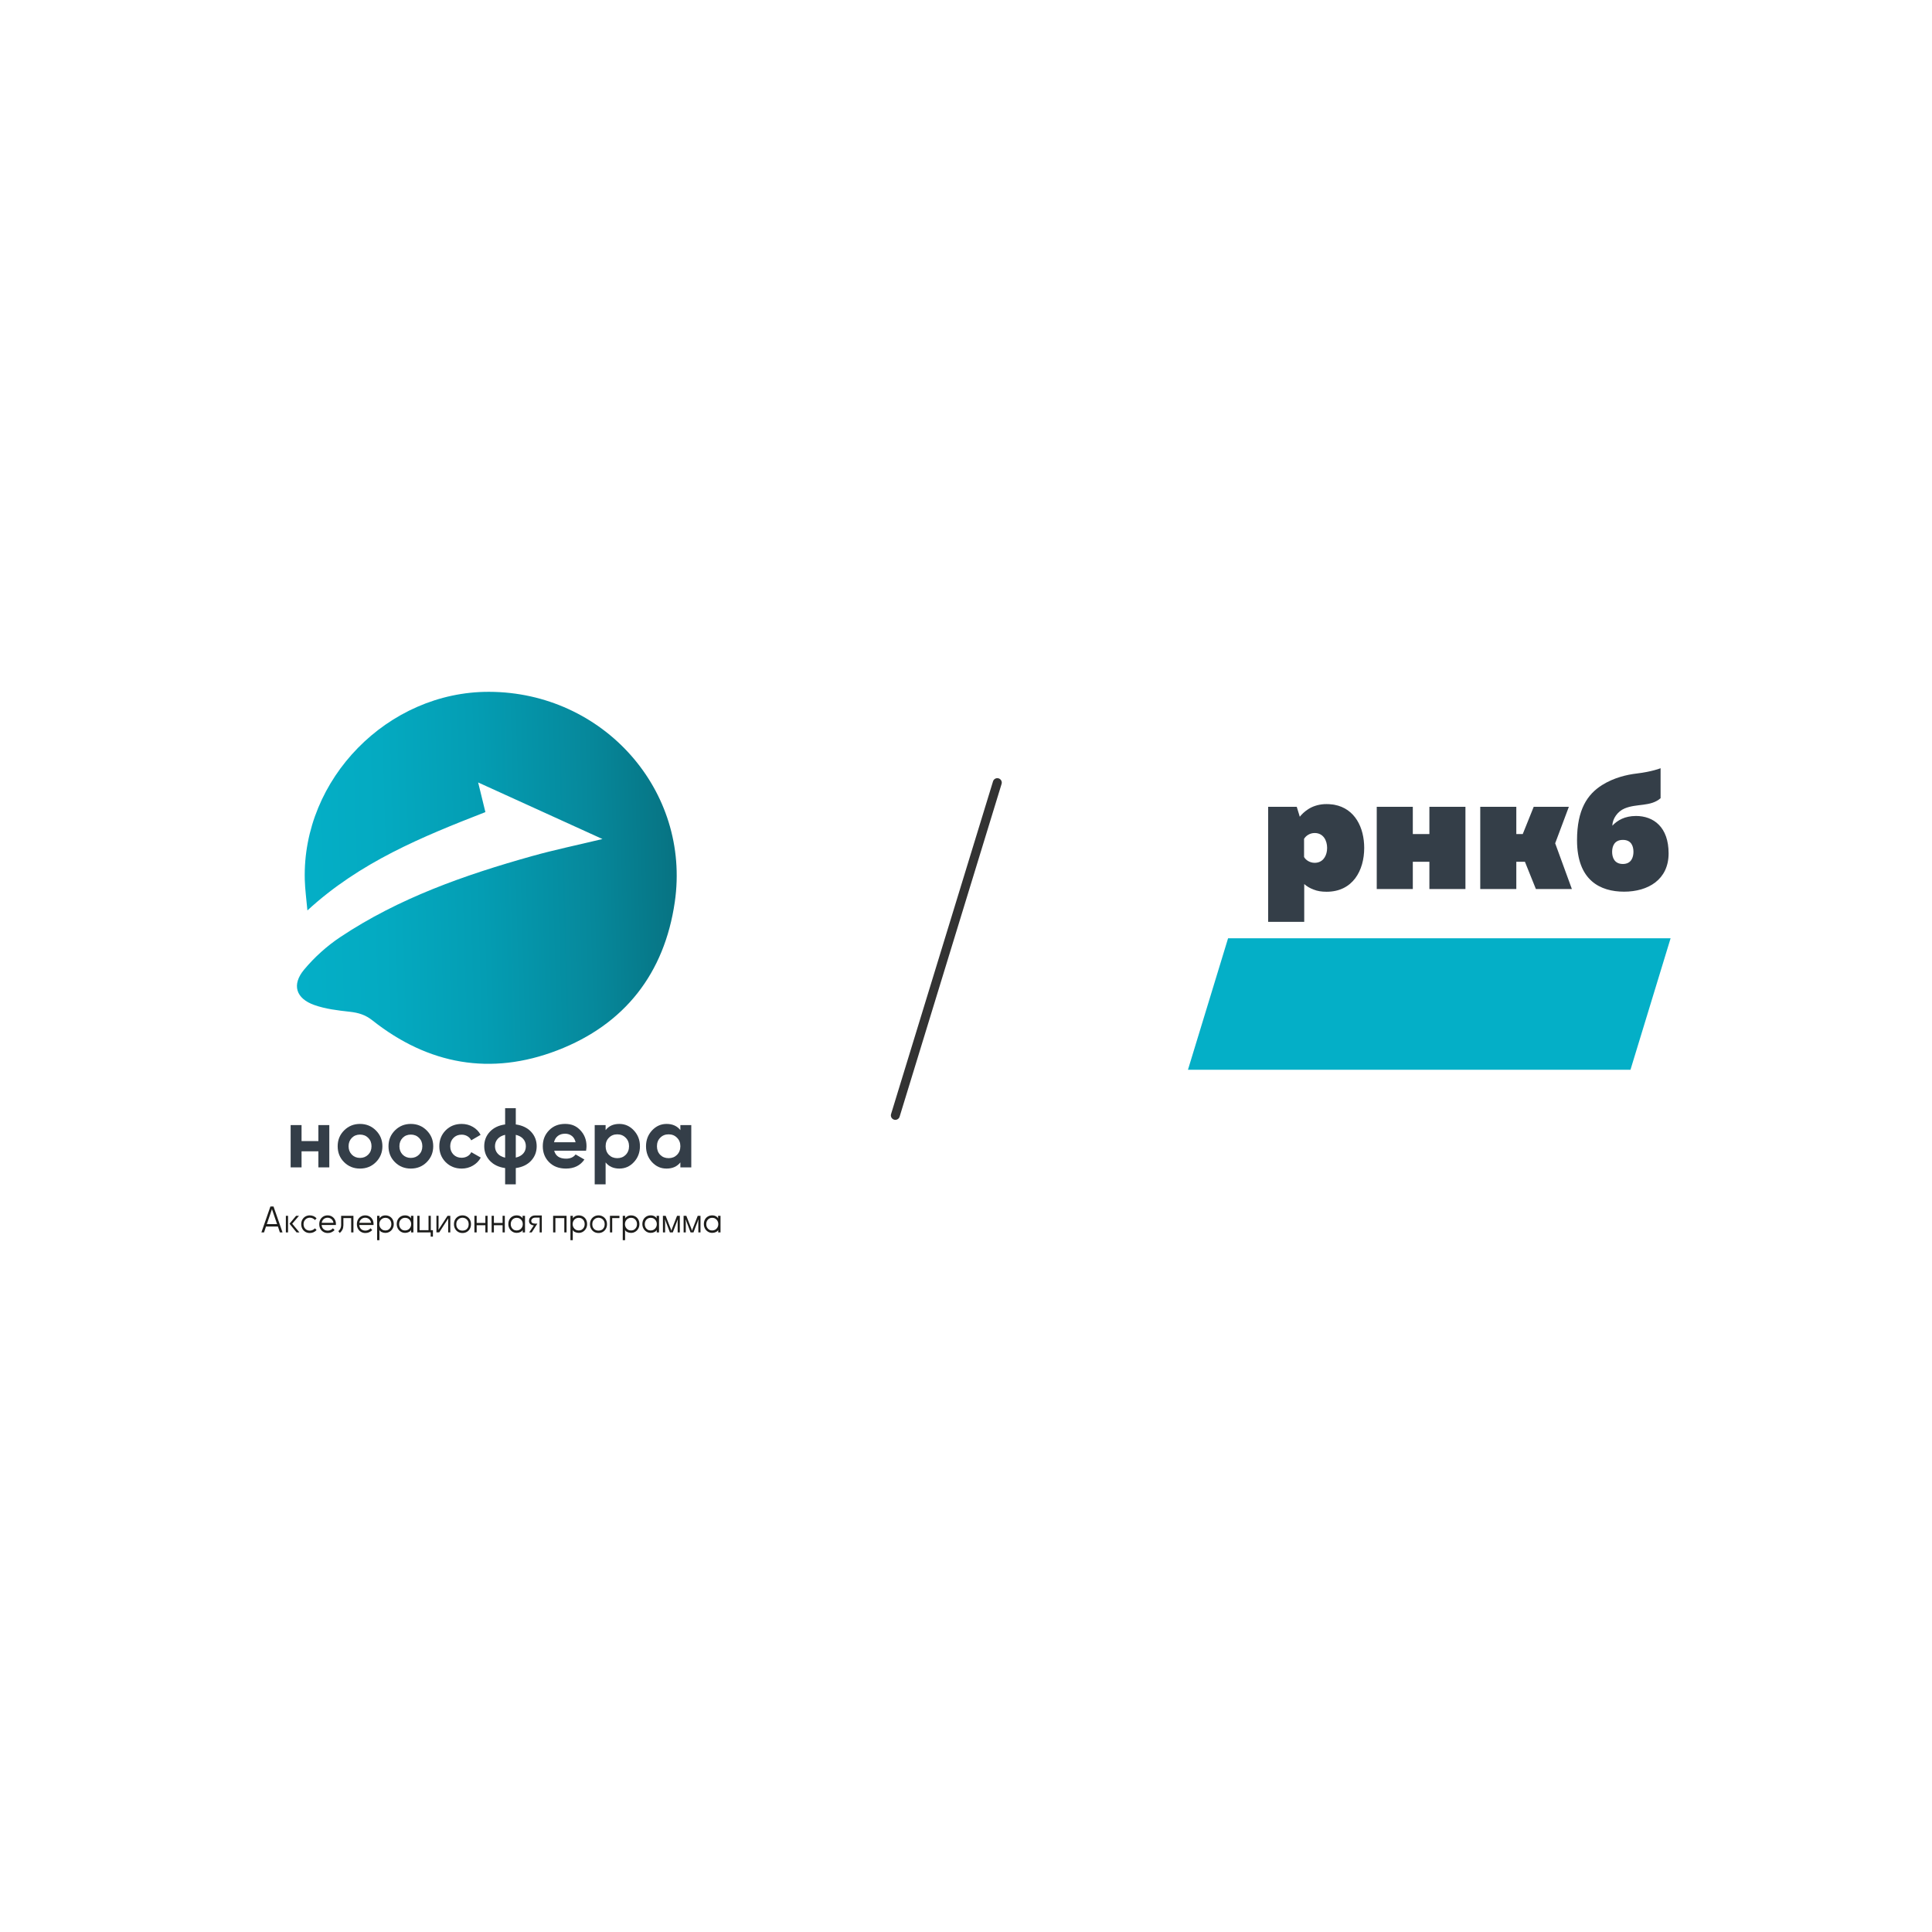 <?xml version="1.0" encoding="UTF-8"?> <svg xmlns="http://www.w3.org/2000/svg" xmlns:xlink="http://www.w3.org/1999/xlink" id="_Слой_1" data-name="Слой 1" viewBox="0 0 1080 1080"> <defs> <style> .cls-1 { stroke: #333; stroke-linecap: round; stroke-miterlimit: 10; stroke-width: 5px; } .cls-1, .cls-2 { fill: none; } .cls-3 { fill: #04afc7; } .cls-4 { clip-path: url(#clippath); } .cls-5 { fill: url(#_Безымянный_градиент_33); } .cls-6 { fill: #1d1d1b; } .cls-7 { fill: #343e48; } </style> <linearGradient id="_Безымянный_градиент_33" data-name="Безымянный градиент 33" x1="240.22" y1="447.72" x2="470.94" y2="508.43" gradientTransform="translate(-190.56 132.28) rotate(-16.42)" gradientUnits="userSpaceOnUse"> <stop offset="0" stop-color="#04afc7"></stop> <stop offset=".2" stop-color="#04aac1"></stop> <stop offset=".43" stop-color="#049db3"></stop> <stop offset=".69" stop-color="#06889b"></stop> <stop offset=".96" stop-color="#076b79"></stop> <stop offset=".97" stop-color="#086a78"></stop> </linearGradient> <clipPath id="clippath"> <rect class="cls-2" x="664.08" y="429.4" width="269.79" height="168.62"></rect> </clipPath> </defs> <g> <path class="cls-5" d="M336.8,469.03c-23.62-10.75-45.95-20.91-69.51-31.63,1.53,6.24,2.71,11.09,4.05,16.57-35.23,13.73-70.14,27.94-99.5,54.97-.55-6.29-1.33-11.75-1.47-17.22-1.45-56.33,46.45-105.12,102.96-104.99,63.85,.14,112.93,55.1,103.88,117.52-5.79,39.88-28.01,68.46-65.76,82.94-37.16,14.25-72.06,7.93-103.29-16.81-3.94-3.12-7.84-4.27-12.6-4.8-6.68-.73-13.55-1.54-19.83-3.76-10.34-3.64-12.77-11.36-5.73-19.8,5.75-6.89,12.7-13.17,20.17-18.15,32.83-21.89,69.62-34.76,107.29-45.32,12.41-3.48,25.06-6.1,39.35-9.54Z"></path> <g> <path class="cls-7" d="M177.98,637.87v-8.94h6.1v23.64h-6.1v-8.98h-9.41v8.98h-6.1v-23.64h6.1v8.94h9.41Z"></path> <path class="cls-7" d="M210.13,649.65c-2.4,2.4-5.36,3.59-8.89,3.59s-6.49-1.2-8.89-3.59c-2.4-2.4-3.59-5.36-3.59-8.89s1.2-6.44,3.59-8.84c2.43-2.43,5.39-3.64,8.89-3.64s6.46,1.21,8.89,3.64c2.43,2.43,3.64,5.37,3.64,8.84s-1.21,6.46-3.64,8.89Zm-13.47-4.21c1.23,1.23,2.76,1.84,4.59,1.84s3.36-.61,4.59-1.84c1.23-1.23,1.84-2.79,1.84-4.68s-.61-3.45-1.84-4.68c-1.23-1.23-2.76-1.84-4.59-1.84s-3.36,.61-4.59,1.84c-1.2,1.26-1.8,2.82-1.8,4.68s.6,3.42,1.8,4.68Z"></path> <path class="cls-7" d="M238.54,649.65c-2.4,2.4-5.36,3.59-8.89,3.59s-6.49-1.2-8.89-3.59c-2.4-2.4-3.59-5.36-3.59-8.89s1.2-6.44,3.59-8.84c2.43-2.43,5.39-3.64,8.89-3.64s6.46,1.21,8.89,3.64c2.43,2.43,3.64,5.37,3.64,8.84s-1.21,6.46-3.64,8.89Zm-13.47-4.21c1.23,1.23,2.76,1.84,4.59,1.84s3.36-.61,4.59-1.84c1.23-1.23,1.84-2.79,1.84-4.68s-.61-3.45-1.84-4.68c-1.23-1.23-2.76-1.84-4.59-1.84s-3.36,.61-4.59,1.84c-1.2,1.26-1.8,2.82-1.8,4.68s.6,3.42,1.8,4.68Z"></path> <path class="cls-7" d="M258.07,653.24c-3.56,0-6.54-1.2-8.94-3.59-2.36-2.4-3.55-5.36-3.55-8.89s1.18-6.49,3.55-8.89c2.4-2.4,5.37-3.59,8.94-3.59,2.3,0,4.4,.55,6.29,1.66,1.89,1.1,3.32,2.58,4.3,4.44l-5.25,3.07c-.47-.98-1.19-1.75-2.15-2.32-.96-.57-2.04-.85-3.24-.85-1.83,0-3.34,.61-4.54,1.82-1.2,1.21-1.8,2.77-1.8,4.66s.6,3.37,1.8,4.63c1.2,1.2,2.71,1.8,4.54,1.8,1.23,0,2.32-.28,3.29-.83,.96-.55,1.68-1.32,2.15-2.29l5.3,3.03c-1.04,1.89-2.51,3.39-4.42,4.49-1.91,1.1-4,1.65-6.26,1.65Z"></path> <path class="cls-7" d="M288.33,652.96v9.08h-5.96v-9.08c-3.63-.5-6.48-1.88-8.56-4.11-2.08-2.24-3.12-4.93-3.12-8.09s1.04-5.85,3.12-8.08c2.08-2.24,4.93-3.61,8.56-4.11v-9.08h5.96v9.08c3.62,.51,6.48,1.88,8.56,4.11,2.08,2.24,3.12,4.93,3.12,8.08s-1.04,5.85-3.12,8.09c-2.08,2.24-4.93,3.61-8.56,4.11Zm-10.14-16.29c-.99,1.12-1.49,2.48-1.49,4.09s.5,2.97,1.49,4.09c.99,1.12,2.39,1.88,4.18,2.29v-12.77c-1.8,.41-3.19,1.17-4.18,2.29Zm10.14-2.29v12.72c1.8-.41,3.18-1.17,4.16-2.27,.98-1.1,1.47-2.46,1.47-4.07s-.49-2.97-1.47-4.09c-.98-1.12-2.36-1.88-4.16-2.29Z"></path> <path class="cls-7" d="M327.62,643.26h-17.82c.79,2.96,3.01,4.44,6.67,4.44,2.33,0,4.1-.79,5.3-2.36l4.92,2.84c-2.33,3.37-5.77,5.06-10.31,5.06-3.91,0-7.04-1.18-9.41-3.55-2.36-2.36-3.55-5.34-3.55-8.94s1.17-6.49,3.5-8.89c2.3-2.4,5.3-3.59,8.98-3.59s6.35,1.2,8.56,3.59c2.27,2.4,3.4,5.36,3.4,8.89,0,.66-.08,1.5-.24,2.51Zm-17.92-4.73h12.06c-.35-1.54-1.05-2.73-2.1-3.55-1.06-.82-2.31-1.23-3.76-1.23-1.64,0-2.99,.42-4.07,1.25-1.07,.84-1.78,2.01-2.13,3.52Z"></path> <path class="cls-7" d="M346.2,628.28c3.18,0,5.89,1.21,8.13,3.64,2.27,2.43,3.4,5.37,3.4,8.84s-1.14,6.49-3.4,8.89c-2.21,2.4-4.92,3.59-8.13,3.59s-5.86-1.15-7.66-3.45v12.25h-6.1v-33.1h6.1v2.79c1.8-2.3,4.35-3.45,7.66-3.45Zm-5.81,17.3c1.23,1.23,2.79,1.84,4.68,1.84s3.45-.61,4.68-1.84,1.89-2.87,1.89-4.82-.63-3.55-1.89-4.77c-1.23-1.26-2.79-1.89-4.68-1.89s-3.45,.63-4.68,1.89c-1.23,1.23-1.84,2.82-1.84,4.77s.61,3.56,1.84,4.82Z"></path> <path class="cls-7" d="M380.33,631.73v-2.79h6.1v23.64h-6.1v-2.79c-1.83,2.3-4.4,3.45-7.71,3.45s-5.86-1.2-8.13-3.59c-2.24-2.43-3.36-5.39-3.36-8.89s1.12-6.41,3.36-8.84c2.27-2.43,4.98-3.64,8.13-3.64,3.31,0,5.88,1.15,7.71,3.45Zm-11.25,13.85c1.23,1.23,2.79,1.84,4.68,1.84s3.45-.61,4.68-1.84,1.89-2.87,1.89-4.82-.63-3.55-1.89-4.77c-1.23-1.26-2.79-1.89-4.68-1.89s-3.45,.63-4.68,1.89c-1.23,1.23-1.84,2.82-1.84,4.77s.61,3.56,1.84,4.82Z"></path> </g> <g> <path class="cls-6" d="M151.16,674.45h1.74l5.04,14.48h-1.48l-1.09-3.28h-6.68l-1.09,3.28h-1.48l5.04-14.48Zm3.73,9.84l-2.59-7.55-.51-1.58h.47l-.51,1.58-2.59,7.55h5.73Z"></path> <path class="cls-6" d="M161.02,679.64v9.28h-1.22v-9.28h1.22Zm4.5,0h1.62l-3.79,4.42,4.03,4.86h-1.6l-3.95-4.86,3.69-4.42Z"></path> <path class="cls-6" d="M175.3,688.82c-.68,.3-1.4,.44-2.15,.44-.91,0-1.72-.21-2.44-.63-.72-.42-1.28-1.01-1.7-1.76-.41-.75-.62-1.6-.62-2.55s.21-1.81,.63-2.56c.42-.74,.99-1.32,1.72-1.74,.72-.41,1.53-.62,2.41-.62,.76,0,1.48,.15,2.15,.43,.67,.29,1.22,.71,1.66,1.24l-.91,.93c-.32-.39-.73-.71-1.25-.95-.52-.24-1.07-.36-1.65-.36-.62,0-1.2,.15-1.73,.46-.53,.31-.96,.74-1.27,1.29-.32,.55-.47,1.17-.47,1.86,0,.72,.15,1.36,.45,1.91,.3,.55,.72,.97,1.25,1.27,.53,.3,1.12,.45,1.77,.45,.55,0,1.1-.12,1.63-.37,.53-.24,.96-.55,1.27-.92l.91,.91c-.42,.53-.97,.94-1.66,1.23Z"></path> <path class="cls-6" d="M185.38,688.82c-.68,.3-1.4,.44-2.16,.44-.91,0-1.73-.21-2.45-.63-.72-.42-1.29-1.01-1.7-1.76-.41-.75-.61-1.6-.61-2.55s.2-1.81,.61-2.56c.41-.74,.96-1.32,1.67-1.74,.7-.41,1.5-.62,2.38-.62s1.68,.2,2.38,.61c.7,.41,1.26,.98,1.67,1.71,.41,.73,.61,1.56,.61,2.5,0,.26,0,.45-.02,.57h-7.98c.05,.66,.24,1.22,.55,1.7,.32,.47,.72,.83,1.22,1.08,.5,.24,1.05,.36,1.66,.36,.55,0,1.09-.12,1.62-.36s.95-.55,1.26-.95l.93,.95c-.42,.53-.97,.94-1.65,1.23Zm.46-6.73c-.3-.43-.69-.77-1.17-1.02-.47-.24-.99-.36-1.56-.36s-1.08,.12-1.55,.36c-.47,.24-.86,.58-1.17,1.02-.31,.44-.5,.93-.56,1.48h6.58c-.08-.55-.27-1.05-.57-1.48Z"></path> <path class="cls-6" d="M191.95,684.97c-.01,.91-.18,1.7-.5,2.36-.32,.66-.83,1.31-1.51,1.93l-.81-1.05c.51-.39,.9-.88,1.16-1.46,.26-.58,.39-1.17,.41-1.78,.03-1.78,.03-3.56,0-5.33h6.87v9.28h-1.26v-8h-4.35c.01,1.34,.01,2.69,0,4.05Z"></path> <path class="cls-6" d="M206.42,688.82c-.68,.3-1.4,.44-2.16,.44-.91,0-1.73-.21-2.45-.63-.72-.42-1.29-1.01-1.7-1.76-.41-.75-.61-1.6-.61-2.55s.2-1.81,.61-2.56c.41-.74,.96-1.32,1.67-1.74,.7-.41,1.5-.62,2.38-.62s1.68,.2,2.38,.61c.7,.41,1.26,.98,1.67,1.71,.41,.73,.61,1.56,.61,2.5,0,.26,0,.45-.02,.57h-7.98c.05,.66,.24,1.22,.55,1.7,.32,.47,.72,.83,1.22,1.08,.5,.24,1.05,.36,1.66,.36,.55,0,1.09-.12,1.62-.36s.95-.55,1.26-.95l.93,.95c-.42,.53-.97,.94-1.65,1.23Zm.46-6.73c-.3-.43-.69-.77-1.17-1.02-.47-.24-.99-.36-1.56-.36s-1.08,.12-1.55,.36c-.47,.24-.86,.58-1.17,1.02-.31,.44-.5,.93-.56,1.48h6.58c-.08-.55-.27-1.05-.57-1.48Z"></path> <path class="cls-6" d="M217.86,680.03c.71,.41,1.26,.99,1.66,1.73,.4,.74,.59,1.58,.59,2.53,0,.9-.2,1.72-.61,2.46-.41,.74-.97,1.34-1.68,1.78-.71,.44-1.51,.66-2.41,.66-.75,0-1.45-.16-2.09-.47-.65-.32-1.07-.72-1.26-1.22l.04,1.26v4.52h-1.3v-13.63h1.36v.22l-.04,1.26c.21-.46,.63-.86,1.24-1.21,.62-.34,1.3-.51,2.05-.51,.92,0,1.74,.21,2.45,.62Zm-.69,7.35c.5-.31,.89-.73,1.18-1.27,.28-.54,.42-1.15,.42-1.82s-.14-1.27-.42-1.81c-.28-.53-.68-.95-1.18-1.26-.5-.31-1.07-.46-1.72-.46s-1.25,.16-1.77,.47c-.52,.32-.93,.74-1.22,1.28-.3,.54-.44,1.13-.44,1.78s.15,1.24,.44,1.78c.3,.54,.7,.97,1.22,1.29,.52,.32,1.11,.48,1.77,.48s1.22-.15,1.72-.46Z"></path> <path class="cls-6" d="M228.54,679.91c.61,.34,1.02,.75,1.23,1.23l-.04-1.26v-.24h1.36v9.28h-1.3v-.16l.04-1.26c-.2,.47-.62,.87-1.26,1.2-.65,.32-1.34,.48-2.09,.48-.91,0-1.72-.22-2.43-.67-.71-.45-1.27-1.04-1.67-1.79-.4-.74-.6-1.56-.6-2.44,0-.96,.2-1.81,.6-2.55,.4-.74,.96-1.31,1.67-1.72,.71-.41,1.52-.61,2.43-.61,.76,0,1.45,.17,2.06,.5Zm-.34,7.46c.52-.32,.93-.75,1.22-1.29,.3-.55,.44-1.14,.44-1.79s-.15-1.24-.44-1.78c-.3-.54-.7-.97-1.22-1.28-.52-.32-1.11-.47-1.77-.47s-1.22,.16-1.72,.46c-.5,.31-.89,.73-1.18,1.26-.28,.53-.42,1.14-.42,1.81s.14,1.28,.42,1.82c.28,.54,.67,.96,1.18,1.27,.5,.31,1.07,.46,1.72,.46s1.25-.16,1.77-.47Z"></path> <path class="cls-6" d="M239.55,687.68v-8.04h1.26v8.04h1.19v3.61h-1.24v-2.37h-7.49v-9.28h1.26v8.04h5.02Z"></path> <path class="cls-6" d="M251.72,688.92h-1.18v-6.66l.1-1.8,.32,.04-5.43,8.41h-1.56v-9.28h1.18v6.66l-.1,1.8-.32-.04,5.45-8.41h1.54v9.28Z"></path> <path class="cls-6" d="M256.09,688.63c-.72-.42-1.28-1.01-1.7-1.76s-.62-1.6-.62-2.55,.21-1.81,.63-2.56c.42-.74,.99-1.32,1.72-1.74,.72-.41,1.53-.62,2.41-.62s1.69,.21,2.41,.62c.72,.41,1.3,.99,1.72,1.74,.42,.74,.63,1.6,.63,2.56s-.21,1.8-.62,2.55c-.41,.75-.98,1.34-1.7,1.76s-1.53,.63-2.44,.63-1.72-.21-2.44-.63Zm.69-7.46c-.53,.31-.96,.74-1.26,1.28-.31,.55-.46,1.17-.46,1.87,0,.75,.15,1.4,.45,1.95,.3,.55,.71,.96,1.23,1.24,.52,.28,1.12,.42,1.79,.42s1.27-.14,1.79-.42c.52-.28,.93-.7,1.23-1.24,.3-.55,.45-1.19,.45-1.95,0-.7-.15-1.32-.46-1.87-.31-.55-.73-.97-1.26-1.28-.53-.31-1.12-.46-1.75-.46s-1.21,.15-1.75,.46Z"></path> <path class="cls-6" d="M272.56,688.92h-1.24v-4.01h-4.86v4.01h-1.26v-9.28h1.26v3.99h4.86v-3.99h1.24v9.28Z"></path> <path class="cls-6" d="M282.19,688.92h-1.24v-4.01h-4.86v4.01h-1.26v-9.28h1.26v3.99h4.86v-3.99h1.24v9.28Z"></path> <path class="cls-6" d="M290.93,679.91c.61,.34,1.02,.75,1.23,1.23l-.04-1.26v-.24h1.36v9.28h-1.3v-.16l.04-1.26c-.2,.47-.62,.87-1.26,1.2-.65,.32-1.34,.48-2.09,.48-.91,0-1.72-.22-2.43-.67-.71-.45-1.27-1.04-1.67-1.79-.4-.74-.6-1.56-.6-2.44,0-.96,.2-1.81,.6-2.55,.4-.74,.96-1.31,1.67-1.72s1.52-.61,2.43-.61c.76,0,1.45,.17,2.06,.5Zm-.34,7.46c.52-.32,.93-.75,1.22-1.29,.3-.55,.44-1.14,.44-1.79s-.15-1.24-.44-1.78c-.3-.54-.7-.97-1.22-1.28-.52-.32-1.11-.47-1.77-.47s-1.22,.16-1.72,.46c-.5,.31-.89,.73-1.18,1.26-.28,.53-.42,1.14-.42,1.81s.14,1.28,.42,1.82c.28,.54,.67,.96,1.18,1.27,.5,.31,1.07,.46,1.72,.46s1.25-.16,1.77-.47Z"></path> <path class="cls-6" d="M299.16,680.67c-.65,.01-1.17,.2-1.58,.55-.41,.36-.61,.77-.61,1.24s.17,.86,.51,1.12c.34,.26,.84,.4,1.48,.42,.13,.01,.28,.02,.45,.02h.51l.47-.02-3.16,4.92h-1.4l2.59-3.91c-.83-.08-1.49-.33-1.98-.76-.49-.43-.73-1.02-.73-1.79,0-.57,.15-1.08,.44-1.54,.3-.46,.7-.82,1.2-1.08,.51-.26,1.06-.39,1.67-.39,1.21-.01,2.5-.01,3.85,0v9.46h-1.21v-8.26c-.74-.01-1.58-.01-2.53,0Z"></path> <path class="cls-6" d="M310.46,688.92h-1.26v-9.28h7.51v9.28h-1.26v-8h-4.98v8Z"></path> <path class="cls-6" d="M325.94,680.03c.71,.41,1.26,.99,1.66,1.73s.59,1.58,.59,2.53c0,.9-.2,1.72-.61,2.46-.41,.74-.97,1.34-1.68,1.78s-1.51,.66-2.41,.66c-.75,0-1.45-.16-2.09-.47-.65-.32-1.07-.72-1.26-1.22l.04,1.26v4.52h-1.3v-13.63h1.36v.22l-.04,1.26c.21-.46,.63-.86,1.24-1.21,.62-.34,1.3-.51,2.05-.51,.92,0,1.74,.21,2.45,.62Zm-.69,7.35c.5-.31,.89-.73,1.18-1.27,.28-.54,.42-1.15,.42-1.82s-.14-1.27-.42-1.81c-.28-.53-.68-.95-1.18-1.26-.5-.31-1.07-.46-1.72-.46s-1.25,.16-1.77,.47c-.52,.32-.93,.74-1.22,1.28s-.44,1.13-.44,1.78,.15,1.24,.44,1.78,.7,.97,1.22,1.29c.52,.32,1.11,.48,1.77,.48s1.22-.15,1.72-.46Z"></path> <path class="cls-6" d="M332.12,688.63c-.72-.42-1.28-1.01-1.7-1.76s-.62-1.6-.62-2.55,.21-1.81,.63-2.56c.42-.74,.99-1.32,1.72-1.74,.72-.41,1.53-.62,2.41-.62s1.69,.21,2.41,.62c.72,.41,1.3,.99,1.72,1.74,.42,.74,.63,1.6,.63,2.56s-.21,1.8-.62,2.55c-.41,.75-.98,1.34-1.7,1.76s-1.53,.63-2.44,.63-1.72-.21-2.44-.63Zm.69-7.46c-.53,.31-.96,.74-1.26,1.28-.31,.55-.46,1.17-.46,1.87,0,.75,.15,1.4,.45,1.95,.3,.55,.71,.96,1.23,1.24,.52,.28,1.12,.42,1.79,.42s1.27-.14,1.79-.42c.52-.28,.93-.7,1.23-1.24,.3-.55,.45-1.19,.45-1.95,0-.7-.15-1.32-.46-1.87-.31-.55-.73-.97-1.26-1.28-.53-.31-1.12-.46-1.75-.46s-1.21,.15-1.75,.46Z"></path> <path class="cls-6" d="M340.97,688.92v-9.28h5.29v1.28h-4.03v8h-1.26Z"></path> <path class="cls-6" d="M355.18,680.03c.71,.41,1.26,.99,1.66,1.73s.59,1.58,.59,2.53c0,.9-.2,1.72-.61,2.46-.41,.74-.97,1.34-1.68,1.78s-1.51,.66-2.41,.66c-.75,0-1.45-.16-2.09-.47-.65-.32-1.07-.72-1.26-1.22l.04,1.26v4.52h-1.3v-13.63h1.36v.22l-.04,1.26c.21-.46,.63-.86,1.24-1.21,.62-.34,1.3-.51,2.05-.51,.92,0,1.74,.21,2.45,.62Zm-.69,7.35c.5-.31,.89-.73,1.18-1.27,.28-.54,.42-1.15,.42-1.82s-.14-1.27-.42-1.81c-.28-.53-.68-.95-1.18-1.26-.5-.31-1.07-.46-1.72-.46s-1.25,.16-1.77,.47c-.52,.32-.93,.74-1.22,1.28s-.44,1.13-.44,1.78,.15,1.24,.44,1.78,.7,.97,1.22,1.29c.52,.32,1.11,.48,1.77,.48s1.22-.15,1.72-.46Z"></path> <path class="cls-6" d="M365.85,679.91c.61,.34,1.02,.75,1.23,1.23l-.04-1.26v-.24h1.36v9.28h-1.3v-.16l.04-1.26c-.2,.47-.62,.87-1.26,1.2-.65,.32-1.34,.48-2.09,.48-.91,0-1.72-.22-2.43-.67-.71-.45-1.27-1.04-1.67-1.79-.4-.74-.6-1.56-.6-2.44,0-.96,.2-1.81,.6-2.55,.4-.74,.96-1.31,1.67-1.72s1.52-.61,2.43-.61c.76,0,1.45,.17,2.06,.5Zm-.34,7.46c.52-.32,.93-.75,1.22-1.29,.3-.55,.44-1.14,.44-1.79s-.15-1.24-.44-1.78c-.3-.54-.7-.97-1.22-1.28-.52-.32-1.11-.47-1.77-.47s-1.22,.16-1.72,.46c-.5,.31-.89,.73-1.18,1.26-.28,.53-.42,1.14-.42,1.81s.14,1.28,.42,1.82c.28,.54,.67,.96,1.18,1.27,.5,.31,1.07,.46,1.72,.46s1.25-.16,1.77-.47Z"></path> <path class="cls-6" d="M372.1,679.64l3,7.7,.32,1.28h-.28l.34-1.28,3-7.7h1.54v9.28h-1.2l-.02-5.71,.18-2.53,.24,.04-3.12,8.2h-1.62l-3.1-8.18,.24-.04,.18,2.51v5.71h-1.21l-.02-9.28h1.54Z"></path> <path class="cls-6" d="M383.66,679.64l3,7.7,.32,1.28h-.28l.34-1.28,3-7.7h1.54v9.28h-1.2l-.02-5.71,.18-2.53,.24,.04-3.12,8.2h-1.62l-3.1-8.18,.24-.04,.18,2.51v5.71h-1.21l-.02-9.28h1.54Z"></path> <path class="cls-6" d="M400.22,679.91c.61,.34,1.02,.75,1.23,1.23l-.04-1.26v-.24h1.36v9.28h-1.3v-.16l.04-1.26c-.2,.47-.62,.87-1.26,1.2-.65,.32-1.34,.48-2.09,.48-.91,0-1.72-.22-2.43-.67-.71-.45-1.27-1.04-1.67-1.79-.4-.74-.6-1.56-.6-2.44,0-.96,.2-1.81,.6-2.55,.4-.74,.96-1.31,1.67-1.72s1.52-.61,2.43-.61c.76,0,1.45,.17,2.06,.5Zm-.34,7.46c.52-.32,.93-.75,1.22-1.29,.3-.55,.44-1.14,.44-1.79s-.15-1.24-.44-1.78c-.3-.54-.7-.97-1.22-1.28-.52-.32-1.11-.47-1.77-.47s-1.22,.16-1.72,.46c-.5,.31-.89,.73-1.18,1.26-.28,.53-.42,1.14-.42,1.81s.14,1.28,.42,1.82c.28,.54,.67,.96,1.18,1.27,.5,.31,1.07,.46,1.72,.46s1.25-.16,1.77-.47Z"></path> </g> </g> <g class="cls-4"> <g> <path class="cls-3" d="M911.46,597.99h-247.38l22.42-73.47h247.37l-22.42,73.47Z"></path> <path class="cls-7" d="M769.61,496.97v-45.95h20.16v15.22h9.27v-15.22h20.15v45.95h-20.15v-15.22h-9.27v15.22h-20.16Zm99.74-25.55l7.65-20.4h-19.65l-6.12,15.22h-3.6v-15.22h-20.16v45.95h20.16v-15.22h4.82l6.12,15.22h20.12l-9.33-25.55Zm37.85,11.55c-4.86,0-6.01-3.81-6.01-6.78s1.14-6.68,6.01-6.68,5.91,3.72,5.91,6.68-1.15,6.78-5.91,6.78Zm7.25-26.83c-6.1,0-10.3,2.38-13.15,5.44,.09-3.92,2.95-8.02,6.86-9.64,6.77-2.87,14.59-.87,20.12-5.74v-16.76s-4.73,1.94-13.45,2.97c-5.24,.62-12.68,2.29-19.25,6.44-8.2,5.16-14.01,13.66-14.01,30.85,0,22.45,12.96,28.75,26.31,28.75s24.88-6.68,24.88-21.4-8.39-20.92-18.3-20.92Zm-179.55,26.18c-2.77,0-5.06-1.63-5.92-3.26v-10.15c.96-1.63,3.15-3.25,5.92-3.25,4.87,0,6.97,4.21,6.97,8.33,0,.51-.03,1.03-.1,1.54-.46,3.57-2.61,6.79-6.87,6.79Zm27.7-8.33c0-11.3-5.12-21.98-16.66-24.12-.26-.05-.53-.09-.8-.13-.68-.1-1.38-.18-2.1-.21-.48-.03-.97-.04-1.46-.04-.42,0-.84,.01-1.26,.03-.02,0-.03,0-.05,0-3.69,.22-6.92,1.37-9.39,3.1-1.7,1.14-3.14,2.5-4.29,3.94l-1.7-5.55h-15.98v64.3h20.16v-21.13c1.41,1.27,3.2,2.36,5.34,3.12,2,.81,4.29,1.19,7.17,1.19,14.62,0,21.02-11.87,21.02-24.51Z"></path> </g> </g> <line class="cls-1" x1="557.5" y1="437.5" x2="500.5" y2="623.5"></line> </svg> 